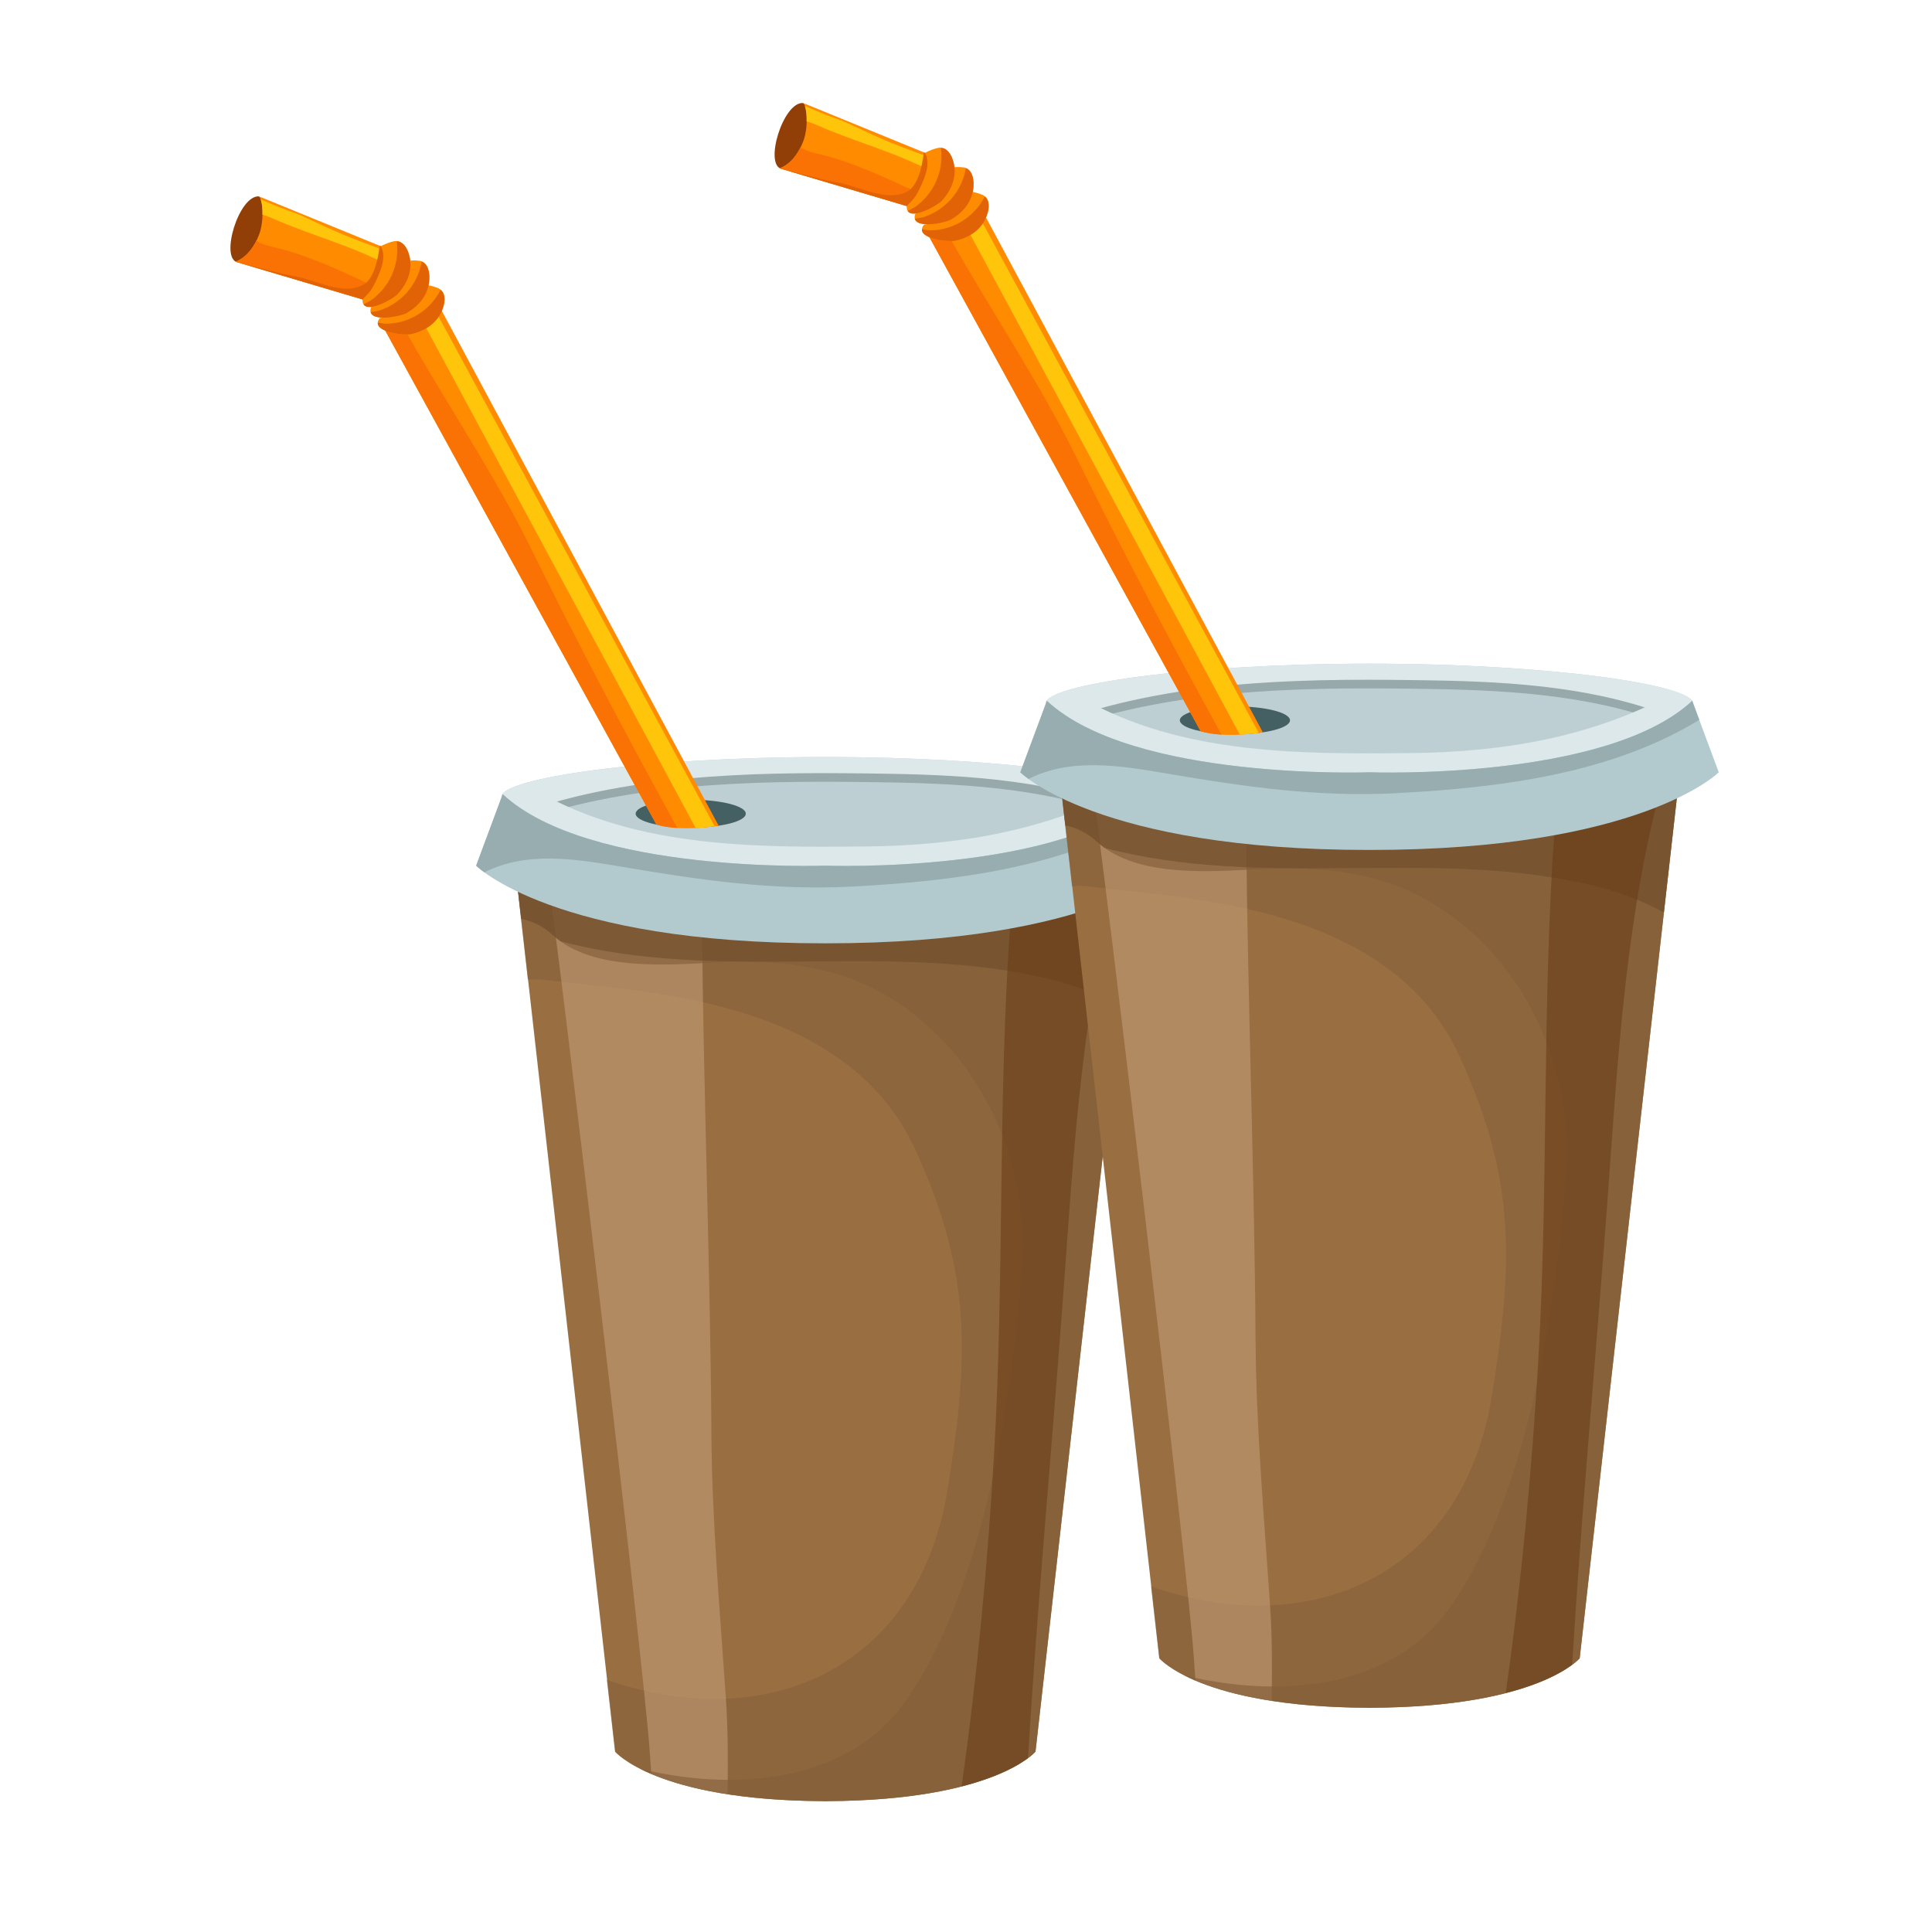 <?xml version="1.0" encoding="utf-8"?>
<!-- Generator: Adobe Illustrator 13.0.0, SVG Export Plug-In . SVG Version: 6.00 Build 14948)  -->
<!DOCTYPE svg PUBLIC "-//W3C//DTD SVG 1.1//EN" "http://www.w3.org/Graphics/SVG/1.1/DTD/svg11.dtd">
<svg version="1.1" id="Layer_1" xmlns="http://www.w3.org/2000/svg" xmlns:xlink="http://www.w3.org/1999/xlink" x="0px" y="0px"
	 width="100px" height="100px" viewBox="0 0 100 100" enable-background="new 0 0 100 100" xml:space="preserve">
<g>
	<path fill="#996F41" d="M42.829,48.189v-0.004c0,0-0.058,0.004-0.105,0.004c-0.054,0-0.111-0.004-0.111-0.004v0.004
		c-1.688,0.032-13.518,0.125-15.897-2.934l5.127,45.41c0,0,2.103,2.518,10.771,2.561v0.005c0.037,0,0.072-0.001,0.111-0.001
		c0.035,0,0.066,0.001,0.105,0.001v-0.005c8.669-0.043,10.769-2.561,10.769-2.561l5.127-45.41
		C56.348,48.314,44.518,48.221,42.829,48.189z"/>
	<path opacity="0.52" fill="#845F3A" d="M42.816,48.189v-0.004c0,0-0.055,0.004-0.107,0.004c-0.052,0-0.11-0.004-0.11-0.004v0.004
		c-1.688,0.032-13.516,0.125-15.895-2.934l0.615,5.447c0.314-0.031,0.647-0.015,1.001,0.03c4.761,0.629,15.406,0.818,19.052,8.765
		c2.924,6.377,2.798,10.664,1.675,17.596c-1.534,9.473-9.577,12.685-17.638,9.853l0.421,3.72c0,0,2.101,2.518,10.767,2.561v0.005
		c0.04,0,0.072-0.001,0.11-0.001c0.037,0,0.071,0.001,0.107,0.001v-0.005c8.668-0.043,10.772-2.561,10.772-2.561l5.125-45.41
		C56.334,48.314,44.506,48.221,42.816,48.189z"/>
	<path opacity="0.57" fill="#C49E7A" d="M36.822,74.177c-0.059-8.726-0.407-17.448-0.486-26.172
		c-2.785-0.209-5.839-0.649-7.844-1.529c0.36,2.056,4.817,39.445,5.137,44.186c0.027,0.384,0.052,0.769,0.081,1.155
		c0.896,0.378,2.174,0.771,3.946,1.045c0.028-1.644,0.028-3.289-0.083-4.938C37.261,83.349,36.854,78.764,36.822,74.177z"/>
	<path opacity="0.65" fill="#845F3A" d="M42.829,48.189v-0.004c0,0-0.058,0.004-0.105,0.004c-0.054,0-0.111-0.004-0.111-0.004v0.004
		c-1.688,0.032-13.518,0.125-15.897-2.934l0.26,2.301c0.566,0.109,1.129,0.376,1.65,0.855c2.084,1.905,6.051,1.518,8.659,1.397
		c2.551-0.118,5.312,0.105,7.643,1.22c5.577,2.67,8.329,8.851,7.976,14.333c-0.441,6.85-2.012,16.997-6.032,22.692
		c-2.8,3.965-8.267,4.808-13.725,3.505c1.442,0.729,4.274,1.643,9.466,1.667v0.005c0.037,0,0.072-0.001,0.111-0.001
		c0.035,0,0.066,0.001,0.105,0.001v-0.005c8.669-0.043,10.769-2.561,10.769-2.561l5.127-45.41
		C56.348,48.314,44.518,48.221,42.829,48.189z"/>
	<path opacity="0.54" fill="#6D4929" d="M42.829,48.189v-0.004c0,0-0.058,0.004-0.105,0.004c-0.054,0-0.111-0.004-0.111-0.004v0.004
		c-1.688,0.032-13.518,0.125-15.897-2.934l0.26,2.301c0.566,0.109,1.129,0.376,1.65,0.855c0.125,0.112,0.255,0.216,0.392,0.314
		c8.226,2.15,16.63,0.013,24.921,1.857c1.516,0.338,2.854,0.843,4.018,1.484l0.77-6.812C56.348,48.314,44.518,48.221,42.829,48.189z
		"/>
	<path opacity="0.54" fill="#683B16" d="M51.457,75.19c-0.334,5.782-0.875,11.545-1.686,17.271c1.899-0.488,2.942-1.094,3.436-1.465
		c0.477-7.785,1.195-15.559,1.779-23.336c0.539-7.202,0.889-14.517,2.674-21.538c-1.277,0.749-3.256,1.224-5.357,1.532
		C51.639,56.818,51.988,66.019,51.457,75.19z"/>
	<path fill="#913F06" d="M12.305,13.581c1.737,0.337,2.115-2.542,1.102-3.416C12.365,10.086,11.359,13.396,12.305,13.581z"/>
	<path fill="#BECFD3" d="M42.723,39.183c-9.254,0-16.767,1.081-16.767,2.058c0,0.976,7.498,4.565,16.751,4.565
		s16.753-3.589,16.753-4.565C59.461,40.264,51.975,39.183,42.723,39.183z"/>
	<path fill="#97A9AA" d="M42.734,39.628c-9.253,0-16.768,1.081-16.768,2.056c0,0.208,0.335,0.527,0.944,0.904
		c0.197-0.107,0.412-0.2,0.646-0.277c5.902-1.905,12.32-1.916,18.467-1.813c4.27,0.071,8.691,0.368,12.639,2.011
		c0.525-0.342,0.813-0.632,0.813-0.824C59.475,40.709,51.988,39.628,42.734,39.628z"/>
	<path fill="#DCE8EA" d="M42.734,39.183c-9.253,0-16.768,1.081-16.768,2.058c0,0.204,0.335,0.525,0.944,0.902
		c0.197-0.105,0.412-0.202,0.646-0.277c5.902-1.903,12.32-1.917,18.467-1.815c4.27,0.073,8.691,0.37,12.639,2.014
		c0.525-0.344,0.813-0.634,0.813-0.823C59.475,40.264,51.988,39.183,42.734,39.183z"/>
	<path fill="#DCE8EA" d="M58.576,40.642c-4.168,2.286-8.719,3.121-13.752,3.17c-5.959,0.063-12.356,0.072-17.582-3.199
		c-0.035-0.021-0.065-0.044-0.099-0.066c-0.765,0.225-1.188,0.462-1.188,0.693c0,0.976,7.498,4.565,16.751,4.565
		s16.753-3.589,16.753-4.565C59.461,41.041,59.148,40.837,58.576,40.642z"/>
	<path fill="#B2CACE" d="M42.723,44.807h-0.004c-0.016,0.001-12.252,0.446-16.699-3.699l-1.375,3.699c0,0,3.98,4.03,18.063,4.019
		c14.083,0.011,18.089-4.019,18.089-4.019l-1.377-3.699C54.973,45.253,42.736,44.809,42.723,44.807z"/>
	<path fill="#97ADAF" d="M42.723,44.807h-0.004c-0.016,0.001-12.252,0.446-16.699-3.699l-1.375,3.699c0,0,0.131,0.133,0.424,0.344
		c2.201-1.098,4.651-0.708,7.179-0.277c4.005,0.684,7.778,1.226,11.851,1.014c5.278-0.275,11.095-0.98,15.687-3.796l-0.365-0.984
		C54.973,45.253,42.736,44.809,42.723,44.807z"/>
	<ellipse fill="#456063" cx="35.752" cy="42.116" rx="2.85" ry="0.722"/>
	<path fill="#FF8B00" d="M21.756,17.038c-1.184,0.423-1.868-0.021-1.868-0.021L33.977,42.68c1.275,0.39,3.221,0.059,3.221,0.059
		l-14.439-26.85C22.681,16.173,22.398,16.804,21.756,17.038z"/>
	<path fill="#FFC50B" d="M21.987,16.845l14.02,26.013c0.414-0.019,0.77-0.058,0.984-0.088L22.578,16.158
		C22.501,16.442,22.349,16.673,21.987,16.845z"/>
	<path fill="#F97203" d="M21.036,17.202c-0.735,0.078-1.148-0.186-1.148-0.186L33.977,42.68c0.332,0.102,0.708,0.153,1.083,0.176
		c-2.61-4.731-5.158-9.558-7.53-14.383C25.616,24.582,23.005,20.732,21.036,17.202z"/>
	<path fill="#FF8B00" d="M19.708,12.743l-6.302-2.578c0.236,0.215,0.252,1.334,0.006,1.974c-0.469,1.226-1.234,1.404-1.234,1.404
		l6.587,1.954c0.41,0.065,1.497-1.757,1.377-2.192C20.1,13.15,20.006,12.876,19.708,12.743z"/>
	<path fill="#FFC50B" d="M18.159,12.304c-0.908-0.356-1.784-0.79-2.672-1.196c-0.675-0.239-1.345-0.496-1.999-0.79
		c0.07,0.179,0.103,0.474,0.096,0.795c0.18,0.054,0.359,0.118,0.536,0.195c1.917,0.853,4.083,1.406,5.951,2.41
		c0.059-0.171,0.095-0.327,0.072-0.414c-0.021-0.08-0.059-0.19-0.129-0.298C19.398,12.772,18.777,12.548,18.159,12.304z"/>
	<path fill="#F97203" d="M13.264,12.465c-0.465,0.924-1.085,1.078-1.085,1.078l6.587,1.954c0.167,0.027,0.441-0.258,0.704-0.631
		c-1.782-0.816-3.51-1.676-5.44-2.105C13.755,12.702,13.499,12.596,13.264,12.465z"/>
	<path fill="#E26305" d="M19.708,12.743l-0.054-0.022c-0.103,0.822-0.342,1.734-0.84,2.011c-1.071,0.597-2.474-0.256-3.636-0.453
		c-0.805-0.139-3-0.736-3-0.736l6.587,1.954c0.41,0.065,1.497-1.757,1.377-2.192C20.1,13.15,20.006,12.876,19.708,12.743z"/>
	<path fill="#FF8B00" d="M22.694,14.922c-0.23-0.102-0.465-0.152-0.709-0.19c-0.048,0.473-0.396,0.822-0.884,1.134
		c-0.223,0.145-0.532,0.335-0.777,0.435c-0.213,0.09-0.666,0.162-0.666,0.162c-0.56,0.716,1.264,0.91,1.625,0.829
		c0.853-0.192,1.474-0.693,1.679-1.47C23.05,15.478,23.05,15.082,22.694,14.922z"/>
	<path fill="#E26305" d="M21.567,16.32c-0.498,0.289-1.037,0.435-1.615,0.437c-0.131-0.018-0.266-0.035-0.399-0.053
		c-0.031,0.518,1.41,0.661,1.729,0.589c0.853-0.192,1.474-0.693,1.679-1.47c0.078-0.297,0.073-0.627-0.16-0.813
		C22.524,15.55,22.098,16.01,21.567,16.32z"/>
	<path fill="#FF8B00" d="M21.695,13.495c-0.253-0.032-0.496-0.011-0.742,0.025c0.093,0.471-0.142,0.913-0.519,1.363
		c-0.172,0.206-0.417,0.483-0.622,0.652c-0.181,0.15-0.599,0.354-0.599,0.354c-0.329,0.861,1.494,0.506,1.822,0.319
		c0.767-0.442,1.219-1.11,1.186-1.922C22.207,13.925,22.087,13.54,21.695,13.495z"/>
	<path fill="#E26305" d="M21.827,13.543c-0.107,0.607-0.385,1.18-0.804,1.638c-0.399,0.429-0.875,0.732-1.436,0.904
		c-0.135,0.024-0.267,0.046-0.403,0.068c0.126,0.512,1.564,0.219,1.853,0.055c0.767-0.442,1.219-1.11,1.186-1.922
		C22.21,13.97,22.106,13.655,21.827,13.543z"/>
	<path fill="#FF8B00" d="M20.397,12.486c-0.247,0.051-0.469,0.148-0.689,0.257c0.226,0.412,0.138,0.896-0.087,1.434
		c-0.104,0.248-0.252,0.581-0.396,0.802c-0.127,0.196-0.459,0.518-0.459,0.518c-0.057,0.905,1.559,0.003,1.815-0.274
		c0.593-0.651,0.822-1.417,0.551-2.163C21.009,12.727,20.783,12.41,20.397,12.486z"/>
	<path fill="#E26305" d="M20.536,12.492c0.081,0.599-0.011,1.221-0.273,1.779c-0.247,0.524-0.612,0.954-1.086,1.291
		c-0.122,0.066-0.24,0.126-0.361,0.189c0.271,0.439,1.542-0.286,1.766-0.528c0.593-0.651,0.822-1.417,0.551-2.163
		C21.026,12.772,20.835,12.51,20.536,12.492z"/>
</g>
<g>
	<path fill="#996F41" d="M70.995,43.356v-0.004c0,0-0.058,0.004-0.105,0.004c-0.054,0-0.111-0.004-0.111-0.004v0.004
		c-1.688,0.032-13.519,0.125-15.897-2.934l5.127,45.41c0,0,2.103,2.518,10.771,2.561v0.005c0.036,0,0.071-0.001,0.111-0.001
		c0.034,0,0.066,0.001,0.105,0.001v-0.005c8.669-0.043,10.77-2.561,10.77-2.561l5.127-45.41
		C84.514,43.481,72.685,43.388,70.995,43.356z"/>
	<path opacity="0.52" fill="#845F3A" d="M70.982,43.356v-0.004c0,0-0.055,0.004-0.107,0.004c-0.052,0-0.109-0.004-0.109-0.004v0.004
		c-1.688,0.032-13.516,0.125-15.895-2.934l0.615,5.447c0.314-0.031,0.647-0.015,1.002,0.03c4.76,0.629,15.406,0.818,19.051,8.765
		c2.925,6.377,2.799,10.664,1.676,17.596c-1.534,9.473-9.576,12.685-17.638,9.853l0.421,3.72c0,0,2.102,2.518,10.768,2.561v0.005
		c0.039,0,0.072-0.001,0.109-0.001s0.071,0.001,0.107,0.001v-0.005c8.669-0.043,10.771-2.561,10.771-2.561l5.126-45.41
		C84.5,43.481,72.673,43.388,70.982,43.356z"/>
	<path opacity="0.57" fill="#C49E7A" d="M64.988,69.344c-0.059-8.726-0.406-17.448-0.486-26.172
		c-2.784-0.209-5.839-0.649-7.844-1.529c0.36,2.056,4.817,39.445,5.137,44.186c0.027,0.384,0.053,0.769,0.08,1.155
		c0.896,0.378,2.175,0.771,3.946,1.045c0.028-1.644,0.028-3.289-0.083-4.938C65.428,78.516,65.02,73.931,64.988,69.344z"/>
	<path opacity="0.65" fill="#845F3A" d="M70.995,43.356v-0.004c0,0-0.058,0.004-0.105,0.004c-0.054,0-0.111-0.004-0.111-0.004v0.004
		c-1.688,0.032-13.519,0.125-15.897-2.934l0.26,2.301c0.566,0.109,1.129,0.376,1.65,0.855c2.085,1.905,6.052,1.518,8.66,1.397
		c2.551-0.118,5.312,0.105,7.643,1.22c5.577,2.67,8.329,8.851,7.976,14.333c-0.441,6.85-2.013,16.997-6.032,22.692
		c-2.801,3.965-8.267,4.808-13.725,3.505c1.441,0.729,4.274,1.643,9.466,1.667v0.005c0.036,0,0.071-0.001,0.111-0.001
		c0.034,0,0.066,0.001,0.105,0.001v-0.005c8.669-0.043,10.77-2.561,10.77-2.561l5.127-45.41
		C84.514,43.481,72.685,43.388,70.995,43.356z"/>
	<path opacity="0.54" fill="#6D4929" d="M70.995,43.356v-0.004c0,0-0.058,0.004-0.105,0.004c-0.054,0-0.111-0.004-0.111-0.004v0.004
		c-1.688,0.032-13.519,0.125-15.897-2.934l0.26,2.301c0.566,0.109,1.129,0.376,1.65,0.855c0.125,0.112,0.256,0.216,0.393,0.314
		c8.225,2.15,16.629,0.013,24.921,1.857c1.516,0.338,2.854,0.843,4.018,1.484l0.77-6.812C84.514,43.481,72.685,43.388,70.995,43.356
		z"/>
	<path opacity="0.54" fill="#683B16" d="M79.624,70.357c-0.334,5.782-0.876,11.545-1.687,17.271
		c1.898-0.488,2.942-1.094,3.437-1.465c0.477-7.785,1.194-15.559,1.778-23.336c0.539-7.202,0.889-14.517,2.675-21.538
		c-1.277,0.749-3.256,1.224-5.357,1.532C79.806,51.985,80.154,61.186,79.624,70.357z"/>
	<path fill="#913F06" d="M40.471,8.748c1.737,0.337,2.115-2.542,1.102-3.416C40.531,5.253,39.525,8.563,40.471,8.748z"/>
	<path fill="#BECFD3" d="M70.89,34.35c-9.254,0-16.767,1.081-16.767,2.058c0,0.976,7.498,4.565,16.751,4.565
		c9.254,0,16.754-3.589,16.754-4.565C87.628,35.431,80.142,34.35,70.89,34.35z"/>
	<path fill="#97A9AA" d="M70.9,34.795c-9.253,0-16.768,1.081-16.768,2.056c0,0.208,0.335,0.527,0.943,0.904
		c0.197-0.107,0.412-0.2,0.646-0.277c5.902-1.905,12.32-1.916,18.467-1.813c4.271,0.071,8.691,0.368,12.639,2.011
		c0.525-0.342,0.813-0.632,0.813-0.824C87.641,35.876,80.154,34.795,70.9,34.795z"/>
	<path fill="#DCE8EA" d="M70.9,34.35c-9.253,0-16.768,1.081-16.768,2.058c0,0.204,0.335,0.525,0.943,0.902
		c0.197-0.105,0.412-0.202,0.646-0.277c5.902-1.903,12.32-1.917,18.467-1.815c4.271,0.073,8.691,0.37,12.639,2.014
		c0.525-0.344,0.813-0.634,0.813-0.823C87.641,35.431,80.154,34.35,70.9,34.35z"/>
	<path fill="#DCE8EA" d="M86.743,35.809c-4.168,2.286-8.72,3.121-13.753,3.17c-5.959,0.063-12.355,0.072-17.581-3.199
		c-0.035-0.021-0.065-0.044-0.099-0.066c-0.765,0.225-1.188,0.462-1.188,0.693c0,0.976,7.498,4.565,16.751,4.565
		c9.254,0,16.754-3.589,16.754-4.565C87.628,36.208,87.315,36.004,86.743,35.809z"/>
	<path fill="#B2CACE" d="M70.89,39.974h-0.004c-0.016,0.001-12.252,0.446-16.699-3.699l-1.376,3.699c0,0,3.98,4.03,18.063,4.019
		c14.084,0.011,18.089-4.019,18.089-4.019l-1.376-3.699C83.14,40.42,70.902,39.976,70.89,39.974z"/>
	<path fill="#97ADAF" d="M70.89,39.974h-0.004c-0.016,0.001-12.252,0.446-16.699-3.699l-1.376,3.699c0,0,0.132,0.133,0.424,0.344
		c2.201-1.098,4.651-0.708,7.18-0.277c4.005,0.684,7.777,1.226,11.851,1.014c5.278-0.275,11.096-0.98,15.688-3.796l-0.365-0.984
		C83.14,40.42,70.902,39.976,70.89,39.974z"/>
	<ellipse fill="#456063" cx="63.919" cy="37.283" rx="2.851" ry="0.722"/>
	<path fill="#FF8B00" d="M49.922,12.205c-1.184,0.423-1.867-0.021-1.867-0.021l14.089,25.664c1.275,0.39,3.222,0.059,3.222,0.059
		l-14.439-26.85C50.848,11.34,50.564,11.971,49.922,12.205z"/>
	<path fill="#FFC50B" d="M50.153,12.012l14.02,26.013c0.413-0.019,0.771-0.058,0.983-0.088L50.744,11.325
		C50.668,11.609,50.516,11.84,50.153,12.012z"/>
	<path fill="#F97203" d="M49.203,12.369c-0.735,0.078-1.148-0.186-1.148-0.186l14.089,25.664c0.332,0.102,0.708,0.153,1.083,0.176
		c-2.61-4.731-5.158-9.558-7.53-14.383C53.782,19.749,51.172,15.899,49.203,12.369z"/>
	<path fill="#FF8B00" d="M47.875,7.91l-6.302-2.578c0.236,0.215,0.252,1.334,0.006,1.974C41.11,8.532,40.345,8.71,40.345,8.71
		l6.587,1.954c0.41,0.065,1.497-1.757,1.378-2.192C48.266,8.317,48.172,8.043,47.875,7.91z"/>
	<path fill="#FFC50B" d="M46.326,7.471c-0.908-0.356-1.784-0.79-2.672-1.196c-0.675-0.239-1.345-0.496-1.999-0.79
		c0.07,0.179,0.103,0.474,0.096,0.795c0.18,0.054,0.359,0.118,0.536,0.195c1.917,0.853,4.083,1.406,5.951,2.41
		c0.059-0.171,0.096-0.327,0.072-0.414c-0.021-0.08-0.06-0.19-0.13-0.298C47.565,7.939,46.944,7.715,46.326,7.471z"/>
	<path fill="#F97203" d="M41.431,7.632c-0.465,0.924-1.085,1.078-1.085,1.078l6.587,1.954c0.167,0.027,0.441-0.258,0.704-0.631
		c-1.782-0.816-3.51-1.676-5.44-2.105C41.922,7.869,41.666,7.763,41.431,7.632z"/>
	<path fill="#E26305" d="M47.875,7.91l-0.054-0.022c-0.103,0.822-0.342,1.734-0.84,2.011c-1.071,0.597-2.474-0.256-3.636-0.453
		c-0.805-0.139-3-0.736-3-0.736l6.587,1.954c0.41,0.065,1.497-1.757,1.378-2.192C48.266,8.317,48.172,8.043,47.875,7.91z"/>
	<path fill="#FF8B00" d="M50.86,10.089c-0.229-0.102-0.465-0.152-0.71-0.19c-0.047,0.473-0.396,0.822-0.884,1.134
		c-0.224,0.145-0.532,0.335-0.776,0.435c-0.214,0.09-0.667,0.162-0.667,0.162c-0.56,0.716,1.264,0.91,1.625,0.829
		c0.854-0.192,1.475-0.693,1.679-1.47C51.217,10.645,51.217,10.249,50.86,10.089z"/>
	<path fill="#E26305" d="M49.734,11.487c-0.498,0.289-1.037,0.435-1.615,0.437c-0.131-0.018-0.266-0.035-0.399-0.053
		c-0.031,0.518,1.409,0.661,1.729,0.589c0.854-0.192,1.475-0.693,1.679-1.47c0.077-0.297,0.073-0.627-0.159-0.813
		C50.691,10.717,50.265,11.177,49.734,11.487z"/>
	<path fill="#FF8B00" d="M49.861,8.662c-0.253-0.032-0.496-0.011-0.742,0.025c0.094,0.471-0.141,0.913-0.518,1.363
		c-0.172,0.206-0.417,0.483-0.623,0.652c-0.181,0.15-0.598,0.354-0.598,0.354c-0.329,0.861,1.495,0.506,1.823,0.319
		c0.767-0.442,1.219-1.11,1.186-1.922C50.373,9.092,50.254,8.707,49.861,8.662z"/>
	<path fill="#E26305" d="M49.993,8.71c-0.106,0.607-0.385,1.18-0.804,1.638c-0.399,0.429-0.875,0.732-1.436,0.904
		c-0.135,0.024-0.267,0.046-0.403,0.068c0.126,0.512,1.564,0.219,1.853,0.055c0.767-0.442,1.219-1.11,1.186-1.922
		C50.377,9.137,50.272,8.822,49.993,8.71z"/>
	<path fill="#FF8B00" d="M48.564,7.653c-0.247,0.051-0.47,0.148-0.689,0.257c0.227,0.412,0.138,0.896-0.087,1.434
		c-0.104,0.248-0.252,0.581-0.396,0.802c-0.127,0.196-0.459,0.518-0.459,0.518c-0.057,0.905,1.559,0.003,1.815-0.274
		c0.592-0.651,0.821-1.417,0.551-2.163C49.176,7.894,48.949,7.577,48.564,7.653z"/>
	<path fill="#E26305" d="M48.703,7.659c0.08,0.599-0.012,1.221-0.273,1.779c-0.248,0.524-0.612,0.954-1.087,1.291
		c-0.122,0.066-0.24,0.126-0.361,0.189c0.271,0.439,1.542-0.286,1.767-0.528c0.592-0.651,0.821-1.417,0.551-2.163
		C49.193,7.939,49.002,7.677,48.703,7.659z"/>
</g>
</svg>
